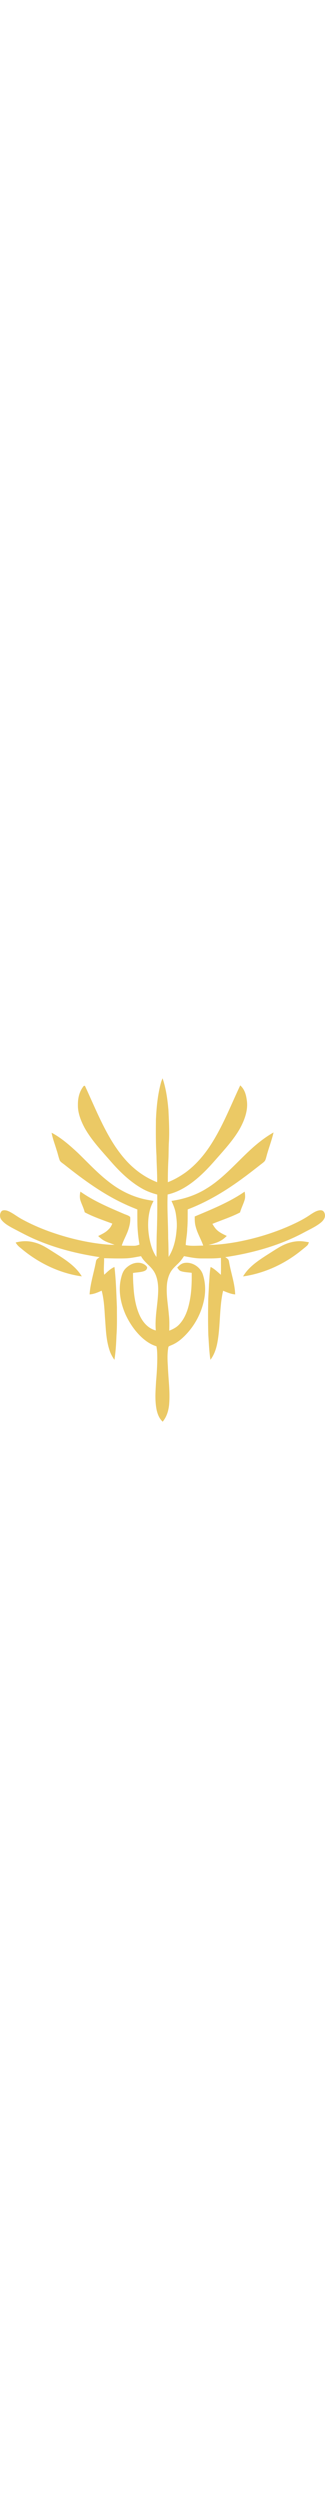 <?xml version="1.0" encoding="UTF-8" standalone="no"?>
<svg
   xmlns:dc="http://purl.org/dc/elements/1.1/"
   xmlns:cc="http://creativecommons.org/ns#"
   xmlns:rdf="http://www.w3.org/1999/02/22-rdf-syntax-ns#"
   xmlns:svg="http://www.w3.org/2000/svg"
   xmlns="http://www.w3.org/2000/svg"
   xmlns:sodipodi="http://sodipodi.sourceforge.net/DTD/sodipodi-0.dtd"
   xmlns:inkscape="http://www.inkscape.org/namespaces/inkscape"
   viewBox="0 0 509.549 537.71"
   version="1.1"
   id="svg839"
   sodipodi:docname="Ishi_glyph.svg"
   inkscape:version="0.92.4 (5da689c313, 2019-01-14)"
   width="70"
   >
  <defs
     id="defs843" />
  <sodipodi:namedview
     pagecolor="#ffffff"
     bordercolor="#666666"
     borderopacity="1"
     objecttolerance="10"
     gridtolerance="10"
     guidetolerance="10"
     inkscape:pageopacity="0"
     inkscape:pageshadow="2"
     inkscape:window-width="1280"
     inkscape:window-height="647"
     id="namedview841"
     showgrid="false"
     inkscape:zoom="0.77391845"
     inkscape:cx="-29.552294"
     inkscape:cy="249.43307"
     inkscape:window-x="0"
     inkscape:window-y="25"
     inkscape:window-maximized="0"
     inkscape:current-layer="svg839"
     inkscape:document-rotation="0" />
  <path
     d="m 254.902,0 c 5.35,15.81 7.74,32.91 9.18,49.49 0.73,16.03 1.68,31.92 0.87,47.99 -0.63,9.06 -0.48,17.99 -0.78,27.02 -0.73,12.71 -1.09,25.48 -1,38.22 9.85,-3.83 19.03,-9.09 27.64,-15.2 18.09,-13.27 31.99,-30.51 43.54,-49.6 16.77,-27.56 28.56,-57.69 42.27,-86.8 7.46,6.59 9.49,15.86 10.6,25.34 1.55,14.95 -4.29,30.07 -11.43,42.93 -9.61,16.76 -23.64,32.11 -36.38,46.6 -11.26,12.94 -22.63,25.16 -36.26,35.68 -12.14,9.35 -25.25,16.85 -40.31,20.3 -1.02,22.92 0.86,45.56 0.82,68.52 0.54,9.75 0.49,19.47 0.66,29.22 8.02,-12.45 11.39,-27.58 12.51,-42.19 0.98,-8.75 0.11,-17.23 -1.25,-25.89 -1.17,-6.95 -3.82,-13.31 -6.77,-19.65 19.99,-2.78 39.26,-9.27 56.3,-20.19 26.75,-16.65 48.02,-42.57 71.58,-63.54 10,-8.8 20.58,-16.87 32.19,-23.44 -2.84,12.67 -7.82,24.88 -11.08,37.46 -0.7,2.42 -1.26,5.22 -2.69,7.32 -2,2.32 -4.72,4.1 -7.11,6 -8.44,6.58 -16.84,13.22 -25.48,19.54 -27.43,20.38 -56.22,37.93 -88.23,50.19 -0.14,9.99 0.21,19.93 -0.68,29.9 -0.11,8.72 -2.03,17.19 -2.43,25.88 8.71,2.04 18.35,0.8 27.45,0.87 -3.71,-10.6 -9.37,-19.43 -12.02,-30.41 -1.33,-5.01 -1.36,-10.02 -1.32,-15.17 26.48,-11.15 54.7,-22.52 78.28,-38.92 0.74,4.51 1.3,8.82 -0.11,13.28 -2.07,6.56 -5.23,12.7 -7.14,19.34 -13.97,7.28 -28.83,11.92 -43.34,17.85 2.26,3.62 4.27,7.08 7.49,9.97 4.47,4.01 9.75,6.39 15.1,8.96 -2.71,2.5 -5.29,4.91 -8.46,6.82 -6.23,3.77 -13.25,5.6 -20.28,7.2 15.02,0 30.07,-2.03 44.84,-4.64 27.92,-5.24 55.22,-13.35 81.26,-24.74 11.84,-5.24 23.25,-10.77 33.9,-18.19 4.8,-3.1 11.05,-7.31 17.01,-6.61 3.73,0.47 5.5,4.4 5.69,7.76 0.29,4.73 -3.32,8.97 -6.8,11.76 -8.28,6.55 -18.01,10.76 -27.24,15.8 -37.68,20.07 -80.26,31.78 -122.33,38.03 2.98,1.97 5.46,3.21 5.91,7.15 3.1,18.12 8.98,33.19 9.67,51.21 -6.8,-0.54 -12.69,-3.26 -18.93,-5.72 -6.25,26.59 -3.92,55.84 -9.3,82.73 -1.86,9.13 -4.92,17.84 -10.58,25.35 -2.07,-12.47 -2.39,-25.59 -3.32,-38.28 -0.59,-19.33 -0.51,-38.69 -0.08,-58.02 0.32,-7.34 0.88,-14.66 1.14,-22 0.79,-9.13 0.69,-18.06 2.55,-27.08 6.26,3.07 10.91,7.84 16.1,12.32 0.23,-8.84 0.12,-17.7 0.04,-26.55 -10.02,1.26 -20.35,0.86 -30.45,0.9 -9.38,0.07 -18.28,-1.92 -27.43,-3.58 -2.33,3.5 -4.68,6.92 -7.63,9.94 -4.72,4.89 -9.74,8.79 -13.25,14.77 -3.37,5.8 -5.14,12.63 -5.85,19.26 -1.44,16.78 1.76,31.72 3.04,48.27 1,8.15 0.71,16.26 0.59,24.45 5.55,-2.3 10.8,-4.81 15.05,-9.19 9.23,-9.52 13.73,-21.99 16.45,-34.73 3.41,-15.45 3.87,-30.92 3.67,-46.67 -5.62,-0.77 -11.73,-0.83 -17.1,-2.67 -2.76,-0.94 -3.93,-3.38 -5.62,-5.55 3.32,-3.37 6.38,-6.42 11.27,-7.25 12.46,-2.13 25.8,6.95 29.23,18.96 4.3,13.64 4.24,28.72 0.77,42.53 -5.22,21.86 -17.27,42.08 -34.11,56.98 -5.11,4.52 -10.83,8.24 -17.22,10.69 -1.62,0.92 -3.67,0.97 -3.86,3.16 -1.74,9.35 -1.4,19.6 -0.74,29.04 0.71,20.46 3.71,39.56 2.03,60.01 -0.94,9.93 -3.72,19.42 -10.16,27.22 -5.56,-5.24 -8.17,-12.08 -9.67,-19.41 -2.78,-14.91 -1.54,-28.85 -0.68,-43.8 1.32,-15.38 2.32,-30.59 1.68,-46.04 -0.13,-2.97 -0.57,-5.9 -1.03,-8.84 -8.04,-2.37 -14.98,-6.9 -21.31,-12.3 -11.65,-10.24 -20.84,-23.57 -27.28,-37.62 -7.33,-16.92 -11.2,-35.34 -7.63,-53.7 1.31,-6.2 2.95,-13.12 7.44,-17.84 5.74,-6.03 13.89,-10.22 22.39,-9.22 4.34,0.54 9.44,2.88 11.72,6.77 0.25,3.33 -2.11,5.31 -4.99,6.32 -5.42,1.82 -11.53,1.81 -17.16,2.82 0.02,6.56 0.12,13.11 0.65,19.66 0.84,15.91 3.33,33.01 10.19,47.53 5.14,10.64 13.14,19.64 24.9,22.81 -1.87,-22.62 3.83,-42.92 3.78,-65.36 -0.21,-8.77 -1.6,-18.34 -6.09,-26.02 -5.57,-9.77 -15.5,-14.87 -20.82,-24.94 -7.77,1.29 -15.27,3.07 -23.19,3.39 -11.57,0.47 -23.19,0.06 -34.75,-0.23 0.31,8.76 -1.18,17.2 0.23,25.93 5.02,-4.68 9.62,-9.4 16.04,-12.21 2.47,21.03 2.93,41.97 3.84,63.08 -0.06,14.65 0.44,29.41 -0.68,44.02 -0.49,12.79 -1.18,25.7 -3.23,38.34 -3.08,-4.51 -5.8,-9.2 -7.49,-14.43 -5.98,-17.73 -5.93,-35.23 -7.45,-53.57 -0.8,-13.76 -1.57,-26.92 -5.06,-40.34 -6.16,2.83 -12.07,5.47 -18.96,5.88 1.2,-17.8 6.92,-34.32 10.04,-51.74 0.58,-3.45 3.14,-4.64 5.63,-6.63 -34.24,-5.14 -67.56,-13.43 -99.43,-27.12 -12.55,-5.25 -24.19,-11.67 -36.23,-17.93 -6.26,-3.38 -13.5,-7.37 -17.94,-13.04 -3.4,-3.88 -3.41,-10.79 0.43,-14.33 2.68,-1.68 6.96,-0.95 9.74,0.24 7.19,2.99 13.77,8.46 20.66,12.24 13.88,7.69 28.46,14.15 43.38,19.56 27.19,9.79 55.44,16.8 84.19,20.01 6.22,0.65 12.44,1.19 18.7,1.06 -5.94,-2.35 -12.25,-3.93 -17.65,-7.26 -2.99,-1.82 -5.45,-4.1 -8.05,-6.42 5.61,-2.97 11.12,-5.26 15.68,-9.86 3.07,-2.72 4.99,-5.87 6.46,-9.66 -14.5,-5.35 -29.52,-10.43 -43.21,-17.64 -1.46,-6.16 -4.36,-11.69 -6.42,-17.63 -1.7,-4.86 -1.48,-9.82 -0.35,-14.78 20.24,14.4 44.57,24.74 67.39,34.48 3.3,1.61 8.23,2.59 10.69,5.31 0.59,5.98 -0.65,12.27 -2.37,17.99 -2.78,9.32 -7.95,17.49 -10.87,26.76 6.34,0.06 12.68,0.29 19.01,0.27 3.09,0.04 5.91,-0.78 8.75,-1.89 -1.69,-10.02 -2.83,-20.16 -3.19,-30.31 -0.22,-8.22 -0.12,-16.45 -0.16,-24.67 -6.44,-2.58 -12.87,-5.16 -19.14,-8.13 -34.29,-15.7 -65.17,-38.2 -94.58,-61.57 -2.54,-2.1 -5.98,-3.97 -7.79,-6.75 -2.11,-5.29 -3.12,-11 -5.01,-16.39 -2.66,-9.05 -6.28,-18.02 -7.91,-27.32 15.06,7.9 28.53,19.83 40.96,31.34 18.21,17.6 34.5,35.68 55.46,50.54 13.3,9.42 28.08,16.66 43.84,20.92 6.48,1.8 13.03,2.83 19.64,3.99 -2.46,4.71 -4.62,9.51 -5.86,14.7 -3.76,14.98 -3.31,31.2 -0.2,46.26 2.04,9.58 4.95,18.72 10.58,26.85 0.28,-11.78 0.06,-23.57 0.41,-35.35 0.83,-20.79 1.03,-41.61 0.78,-62.42 -8.51,-2.28 -16.76,-5.3 -24.39,-9.76 -18.3,-10.44 -34.4,-26.04 -48.18,-41.84 -14.63,-16.9 -30.22,-33.07 -41.23,-52.74 -5.85,-10.91 -10.91,-23.68 -10.55,-36.24 -0.13,-10.66 2.34,-21.13 9.16,-29.53 0.61,-0.08 1.22,-0.16 1.82,-0.24 14.57,31.3 28.13,65.66 47.15,94.41 8.52,12.67 18.4,25.03 30.13,34.89 10.72,9.23 22.83,16.56 36,21.75 0.2,-13.79 -0.88,-27.5 -1.07,-41.27 -1.2,-19.01 -1.06,-37.98 -0.85,-57.01 0.93,-19.87 2.79,-39.3 8.1,-58.54 0.64,-2.05 1.47,-3.98 2.32,-5.95 z"
     fill="#dbad4f"
     id="path833"
     style="fill:#ebc965;fill-opacity:1" />
  <path
     d="m 52.842,256.75 c 13.23,3.13 23.03,10.5 34.32,17.48 15.28,9.72 31.6,20.04 41.11,35.95 -35.1,-4.8 -68.89,-21.39 -95.74,-44.29 -3.28,-2.5 -5.92,-5.14 -8.01,-8.74 9.39,-2.53 18.88,-2.87 28.32,-0.4 z"
     fill="#dbad4f"
     id="path835"
     style="fill:#ebc965;fill-opacity:1" />
  <path
     d="m 467.902,255.07 c 5.65,-0.25 10.92,0.7 16.45,1.67 -0.79,1.97 -1.26,3.81 -2.89,5.28 -3.49,3.21 -7.35,6.02 -10.99,9.06 -25.86,20.46 -56.7,34.42 -89.4,39.18 8.36,-14.33 22.35,-23.83 35.96,-32.68 7.14,-4.47 14.16,-9.18 21.45,-13.42 9.05,-5.22 18.92,-8.63 29.42,-9.09 z"
     fill="#dbad4f"
     id="path837"
     style="fill:#ebc965;fill-opacity:1" />
</svg>
